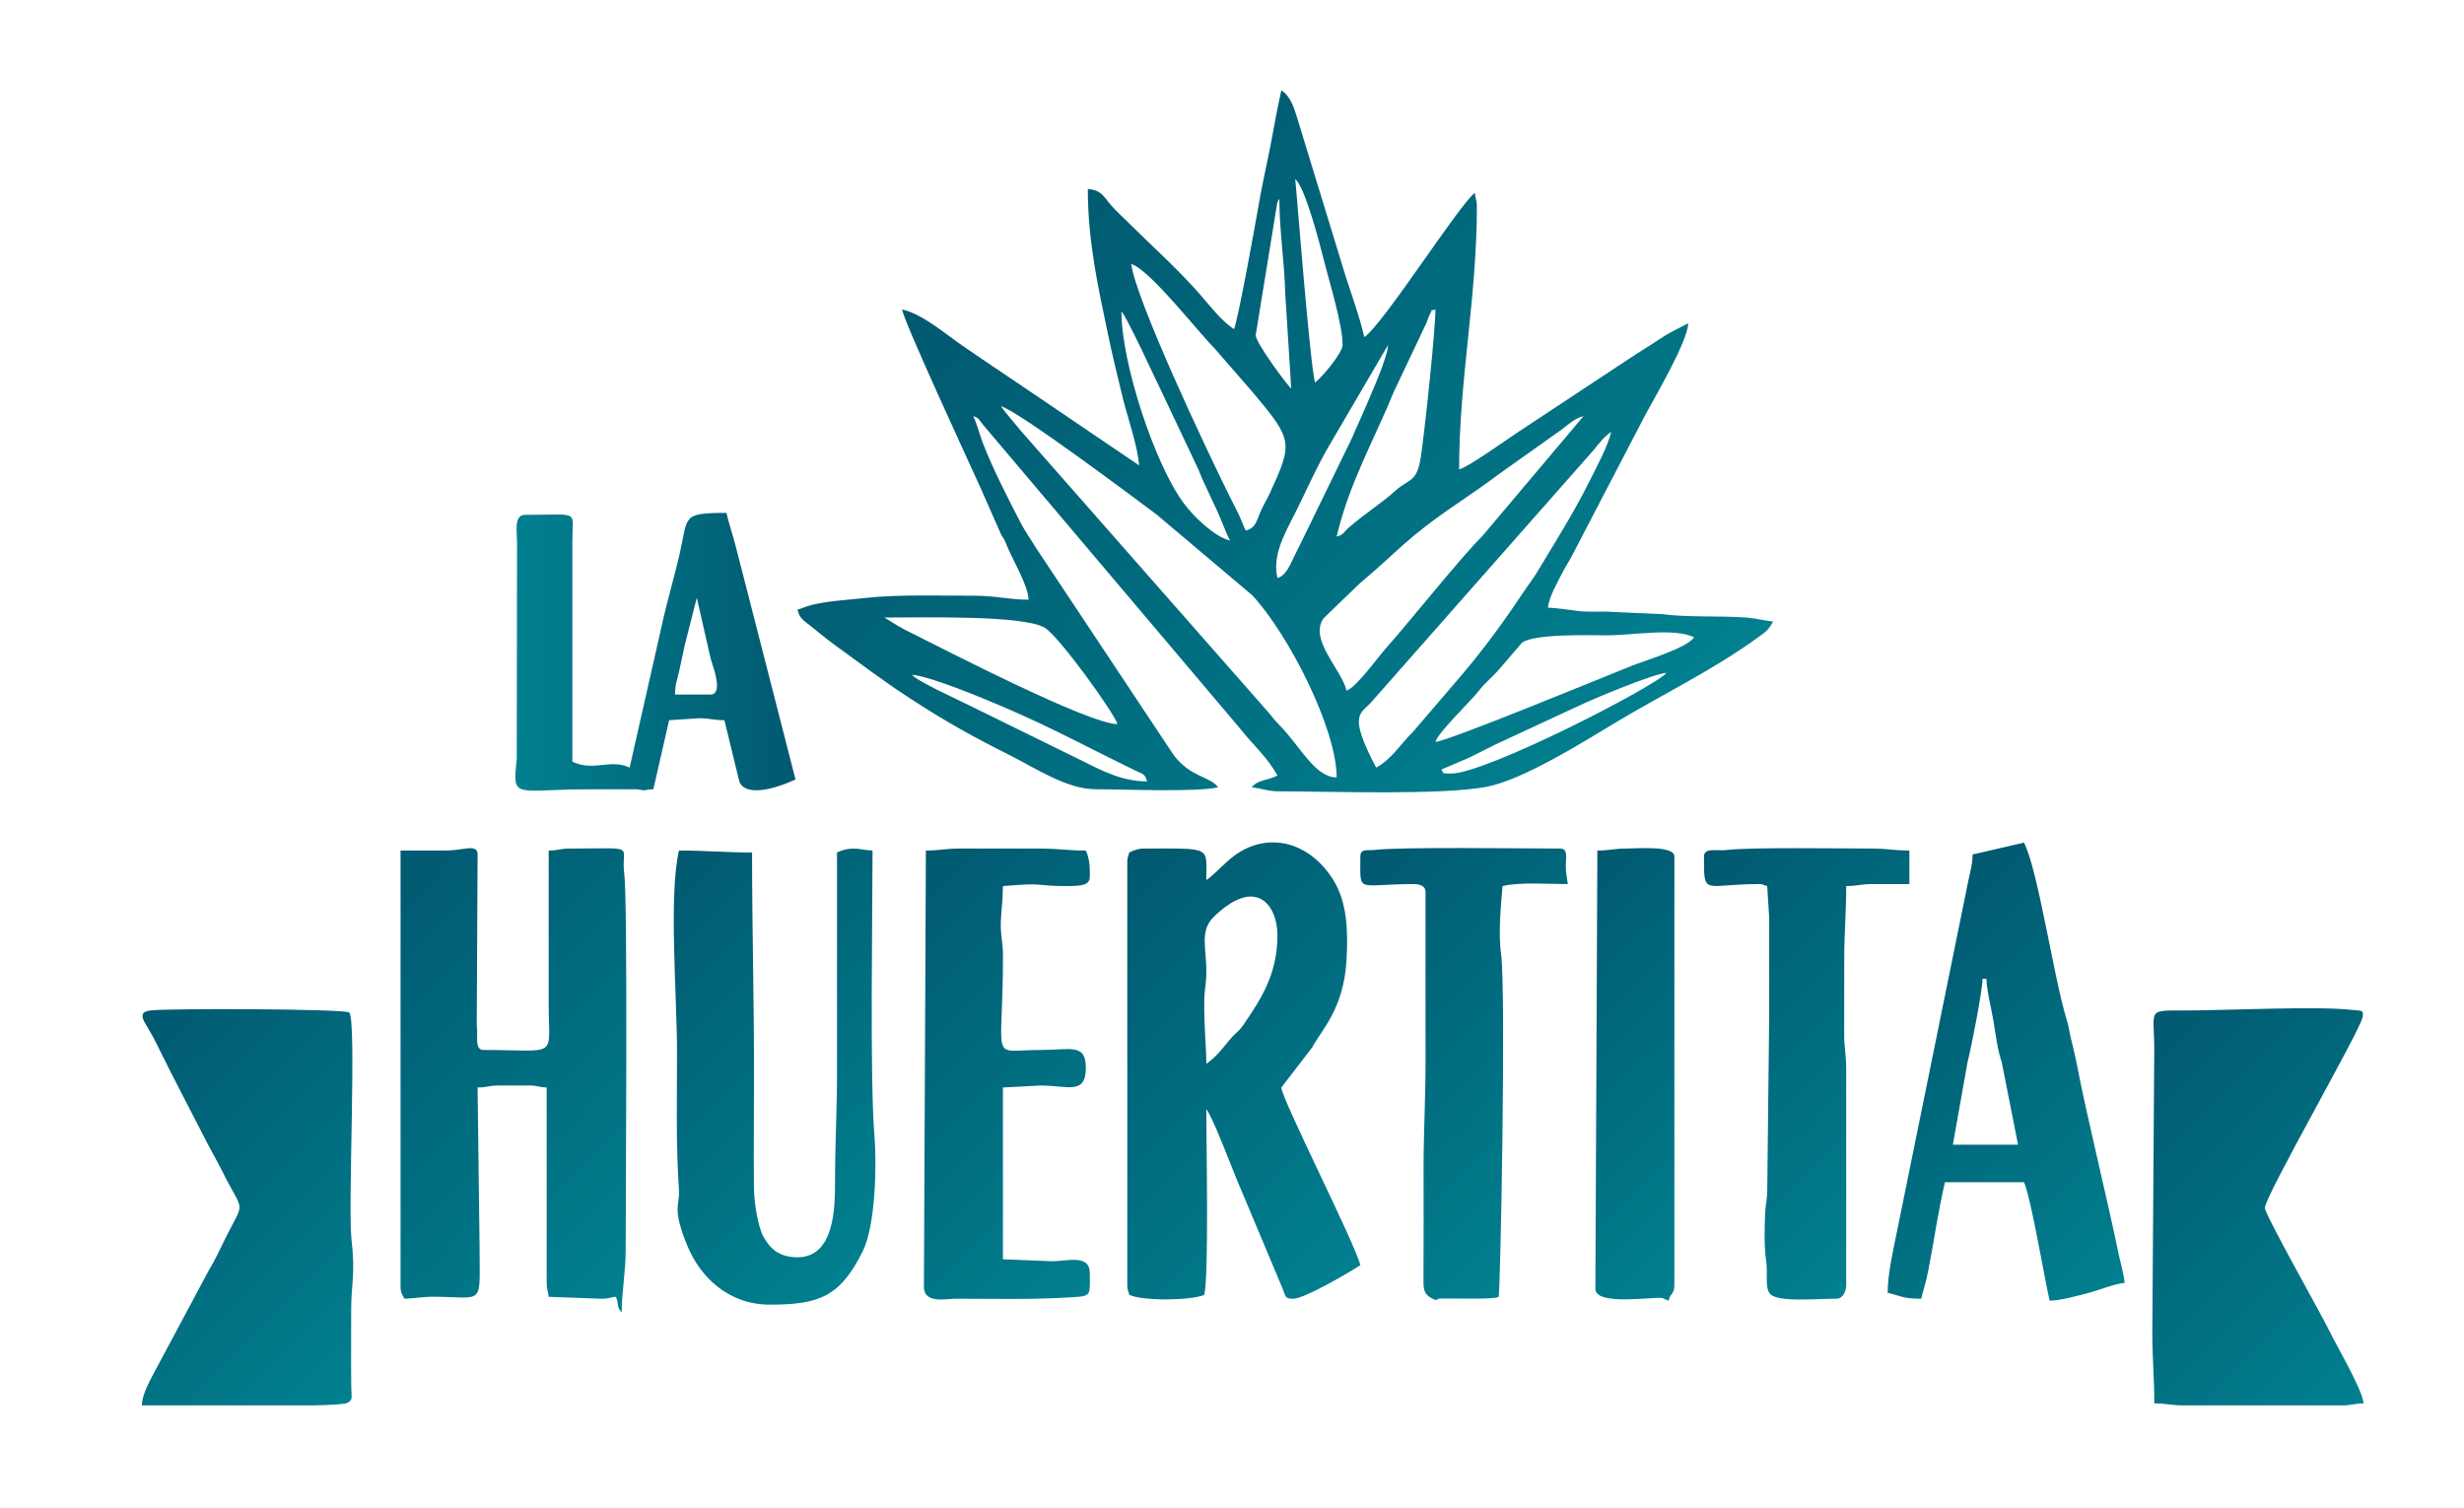 <?xml version="1.0" encoding="UTF-8"?> <svg xmlns="http://www.w3.org/2000/svg" xmlns:xlink="http://www.w3.org/1999/xlink" version="1.1" id="Capa_1" x="0px" y="0px" viewBox="0 0 936 572.87" style="enable-background:new 0 0 936 572.87;" xml:space="preserve"> <style type="text/css"> .st0{fill-rule:evenodd;clip-rule:evenodd;fill:url(#SVGID_1_);} .st1{fill-rule:evenodd;clip-rule:evenodd;fill:url(#SVGID_00000143614395130807225610000014555057356479528127_);} .st2{fill-rule:evenodd;clip-rule:evenodd;fill:url(#SVGID_00000108300965772755308430000008345545598345309882_);} .st3{fill-rule:evenodd;clip-rule:evenodd;fill:url(#SVGID_00000157988736524578808400000000347676666509480105_);} .st4{fill-rule:evenodd;clip-rule:evenodd;fill:url(#SVGID_00000096058815743845163340000002399494725458497451_);} .st5{fill-rule:evenodd;clip-rule:evenodd;fill:url(#SVGID_00000124874318219878857840000012260809581495761292_);} .st6{fill-rule:evenodd;clip-rule:evenodd;fill:url(#SVGID_00000073683329828541437480000009829878496799275913_);} .st7{fill-rule:evenodd;clip-rule:evenodd;fill:url(#SVGID_00000004507166607140048750000000374564193592979647_);} .st8{fill-rule:evenodd;clip-rule:evenodd;fill:url(#SVGID_00000157268307810222949280000015677911244861582258_);} .st9{fill-rule:evenodd;clip-rule:evenodd;fill:url(#SVGID_00000043452967279786585000000012807877752554400904_);} .st10{fill-rule:evenodd;clip-rule:evenodd;fill:url(#SVGID_00000016765157915223128110000000378546090335560846_);} .st11{fill-rule:evenodd;clip-rule:evenodd;fill:url(#SVGID_00000088848357207929598310000014277172369549799556_);} .st12{fill-rule:evenodd;clip-rule:evenodd;fill:url(#SVGID_00000084515363250872730960000003830143471827148935_);} </style> <linearGradient id="SVGID_1_" gradientUnits="userSpaceOnUse" x1="633.786" y1="254.94" x2="634.023" y2="254.94"> <stop offset="0" style="stop-color:#01808F"></stop> <stop offset="1" style="stop-color:#015970"></stop> </linearGradient> <path class="st0" d="M633.8,254.83l0.22,0.22C634.01,255.04,633.72,254.9,633.8,254.83z"></path> <linearGradient id="SVGID_00000087379884801169987160000008031641565683553959_" gradientUnits="userSpaceOnUse" x1="260.817" y1="473.962" x2="131.047" y2="344.193"> <stop offset="0" style="stop-color:#01808F"></stop> <stop offset="1" style="stop-color:#015970"></stop> </linearGradient> <path style="fill-rule:evenodd;clip-rule:evenodd;fill:url(#SVGID_00000087379884801169987160000008031641565683553959_);" d=" M167.91,323.08h-15.75v165.76c0,2.29,0.72,3.03,1.5,4.5c3.53-0.08,6.46-0.77,11.25-0.75c19.37,0.07,17.26,4.03,17.26-19.5l-0.75-60 c3.8,0,4.09-0.75,8.25-0.75h11.25c3.77,0,3.36,0.67,6.75,0.75v74.26c0,2.59,0.55,2.9,0.75,5.25l20.26,0.75 c2.59,0,2.9-0.56,5.25-0.75c1.3,2.71,0.01,3.42,2.25,6c0-8.56,1.5-14.95,1.5-24c0-19.48,0.82-132.46-0.54-142.72 c-1.49-11.22,5.89-9.55-20.46-9.55c-4.17,0-4.45,0.75-8.25,0.75v58.51c0,20.81,4.06,17.25-24.76,17.25c-3.55,0-1.98-5.45-2.57-9.43 l0.32-64.82c0-2.95-2.8-2.54-5.75-2.09C173.03,322.9,171.64,323.08,167.91,323.08z"></path> <linearGradient id="SVGID_00000075869767764955288540000004919241340618093230_" gradientUnits="userSpaceOnUse" x1="351.565" y1="455.634" x2="238.476" y2="342.545"> <stop offset="0" style="stop-color:#01808F"></stop> <stop offset="1" style="stop-color:#015970"></stop> </linearGradient> <path style="fill-rule:evenodd;clip-rule:evenodd;fill:url(#SVGID_00000075869767764955288540000004919241340618093230_);" d=" M317.95,323.83c0,28,0,56,0,84.01c0,14.41-0.75,26.55-0.75,41.25c0,9.59-0.18,28.5-14.25,28.5c-6.93,0-10.45-3.23-13.02-7.99 c-2.04-3.79-3.45-12.66-3.52-18.23c-0.17-14.2,0.03-28.56,0.03-42.78c0-28.9-0.75-55.62-0.75-84.76c-10.21,0-17.62-0.75-27.76-0.75 c-3.97,17.05-0.75,55.4-0.75,76.51c0,17.77-0.45,35.09,0.74,52.57c0.39,5.73-2.85,6.58,3.32,21.37c4.79,11.48,15.4,22.06,31.2,22.06 c18.88,0,26.74-3.12,35.27-20.24c4.84-9.7,5.42-32.48,4.45-44.23c-1.75-21.09-0.71-84.55-0.71-108.05 C327.58,323.08,323.8,321.03,317.95,323.83z"></path> <linearGradient id="SVGID_00000073720993094400322180000009072284325934600624_" gradientUnits="userSpaceOnUse" x1="815.906" y1="478.541" x2="705.64" y2="368.276"> <stop offset="0" style="stop-color:#01808F"></stop> <stop offset="1" style="stop-color:#015970"></stop> </linearGradient> <path style="fill-rule:evenodd;clip-rule:evenodd;fill:url(#SVGID_00000073720993094400322180000009072284325934600624_);" d=" M804.9,476.79c-5.05-24.46-11.57-49.84-16.24-73.77c-0.78-4.01-1.7-7.1-2.38-10.37c-0.46-2.19-0.48-2.88-1.1-4.9 c-5.04-16.31-11.05-57.67-16.34-67.67l-19.51,4.5c0,3.66-0.99,6.83-1.69,10.31l-27.26,134.01c-1.33,6.59-3.31,15.14-3.31,22.19 c5.17,1.2,5.8,2.25,12.75,2.25c0.82-3.54,1.72-5.91,2.57-10.19c2.3-11.57,3.65-22.11,6.44-34.07h30.01c2.59,5.39,7.77,36.49,9.75,45 c4.4-0.1,10.83-1.93,14.41-2.84c4.24-1.08,10.04-3.58,14.09-3.91C806.81,483.9,805.56,479.98,804.9,476.79z M741.83,434.84 l5.55-31.21c1.32-5.06,5.71-27.19,5.71-31.8h1.5c0.1,4.53,1.86,11.12,2.68,16.07c0.94,5.68,1.48,10.7,3.14,15.62l6.19,31.32H741.83z "></path> <linearGradient id="SVGID_00000040539700324974473030000009689098553794221704_" gradientUnits="userSpaceOnUse" x1="439.716" y1="465.001" x2="324.757" y2="350.042"> <stop offset="0" style="stop-color:#01808F"></stop> <stop offset="1" style="stop-color:#015970"></stop> </linearGradient> <path style="fill-rule:evenodd;clip-rule:evenodd;fill:url(#SVGID_00000040539700324974473030000009689098553794221704_);" d=" M351.72,323.08l-0.75,165.76c0,6.53,8.53,4.49,11.98,4.49c16.32,0,29.64,0.45,45.86-0.66c5.88-0.4,5.18-1.26,5.18-9.07 c0-7.28-8.68-4.5-14.25-4.5l-18.76-0.75v-65.25l14.25-0.75c10.34,0,17.26,3.73,17.26-6.75c0-9.43-5.97-6.75-17.26-6.75 c-19.8,0-14.15,5.94-14.23-36.03c-0.01-5.01-1-7.25-0.81-12.75c0.16-4.51,0.78-7.89,0.78-13.48c17.38-1.45,10.78,0,24.76,0 c9.12,0,8.25-1.94,8.25-6c0-2.93-0.58-5.57-1.5-7.5c-6.7,0-10.43-0.75-17.26-0.75h-30.76C359.04,322.33,356.96,323.08,351.72,323.08 z"></path> <linearGradient id="SVGID_00000042718841934700602630000016231302987857483403_" gradientUnits="userSpaceOnUse" x1="741.871" y1="450.303" x2="631.584" y2="340.016"> <stop offset="0" style="stop-color:#01808F"></stop> <stop offset="1" style="stop-color:#015970"></stop> </linearGradient> <path style="fill-rule:evenodd;clip-rule:evenodd;fill:url(#SVGID_00000042718841934700602630000016231302987857483403_);" d=" M647.3,325.33c0,15.32-0.38,10.5,21.01,10.5c1.72,0,0.87,0.25,3,0.75l0.75,12c0,12.5,0,25,0,37.5l-0.73,65.27 c0.02,4.35-0.58,5.5-0.77,8.98c-0.29,5.37-0.45,13.34,0.32,18.44c0.82,5.41-0.6,10.21,1.53,12.72c2.78,3.27,17.3,1.85,25.16,1.85 c2.42,0,3.75-2.72,3.75-5.25l0-81.76c0.03-5.71-0.8-8.15-0.77-13.48c0.04-9.51,0.02-19.01,0.02-28.52c0-10.2,0.75-17.62,0.75-27.75 c4.28,0,5.19-0.75,9.75-0.75h14.25v-12.75c-5.72,0-8.37-0.75-14.25-0.75c-10.31,0-46.64-0.54-54.97,0.54 C652.24,323.38,647.3,321.76,647.3,325.33z"></path> <linearGradient id="SVGID_00000058577970029282744090000004243621623137798017_" gradientUnits="userSpaceOnUse" x1="611.326" y1="450.552" x2="500.843" y2="340.069"> <stop offset="0" style="stop-color:#01808F"></stop> <stop offset="1" style="stop-color:#015970"></stop> </linearGradient> <path style="fill-rule:evenodd;clip-rule:evenodd;fill:url(#SVGID_00000058577970029282744090000004243621623137798017_);" d=" M516.76,325.33c0,14.47-1.76,10.5,20.26,10.5c2.3,0,4.5,0.69,4.5,3v64.51c0,14.46-0.75,26.39-0.75,40.5 c0,13.76,0.07,27.53-0.03,41.29c-0.03,4.05-0.08,6.3,2.77,7.84c3.07,1.66,2.14,0.43,2.83,0.36c3.08-0.31,21.73,0.47,22.94-0.73 c0.69-0.68,2.85-116.16,0.95-129.97c-1.15-8.4-0.06-18.74,0.55-26.05c6.75-1.57,16.76-0.75,24.76-0.75 c-0.25-3.02-0.79-3.45-0.73-7.52c0.05-3.18,0.81-5.98-2.27-5.98c-13.29,0-60.07-0.66-70.02,0.5 C519.52,323.18,516.76,322.22,516.76,325.33z"></path> <linearGradient id="SVGID_00000034049405329839359940000003238171129750256267_" gradientUnits="userSpaceOnUse" x1="670.652" y1="457.244" x2="571.641" y2="358.233"> <stop offset="0" style="stop-color:#01808F"></stop> <stop offset="1" style="stop-color:#015970"></stop> </linearGradient> <path style="fill-rule:evenodd;clip-rule:evenodd;fill:url(#SVGID_00000034049405329839359940000003238171129750256267_);" d=" M606.79,323.08l-0.75,166.51c0,6.55,21.93,2.93,25.42,3.47l2.34,1.04c0.8-3,2.25-2.46,2.25-6V325.33c0-4.24-14.26-3-18.01-3 C613.05,322.33,611.55,323.08,606.79,323.08z"></path> <linearGradient id="SVGID_00000021092496526465117820000004258180340018886276_" gradientUnits="userSpaceOnUse" x1="149.614" y1="515.572" x2="36.691" y2="402.648"> <stop offset="0" style="stop-color:#01808F"></stop> <stop offset="1" style="stop-color:#015970"></stop> </linearGradient> <path style="fill-rule:evenodd;clip-rule:evenodd;fill:url(#SVGID_00000021092496526465117820000004258180340018886276_);" d=" M119.69,533.85c6.55-0.17,11.16-0.45,12.09-0.88c2.38-1.12,1.74-1.96,1.67-5.83c-0.17-9.76,0-19.54-0.05-29.31 c-0.06-10.14,1.71-12.96,0.12-27.1c-1.41-12.52,2.03-83.26-0.86-86.15c-2.88-1.38-67.22-1.57-75.08-0.79 c-3.46,0.34-4.15,1.48-2.81,4.27l3.62,6.27c2.17,4.38,4.2,8.42,6.5,13.01l13,25.25c2.17,4.35,4.28,7.77,6.5,12.25 c8.25,16.63,8.74,10.53,1.5,25c-2.28,4.57-4.08,8.64-6.65,12.86l-19.87,37.14c-1.89,3.77-5.39,9.31-5.49,14.01H119.69z"></path> <linearGradient id="SVGID_00000030474846978889100110000002662271636433219975_" gradientUnits="userSpaceOnUse" x1="915.062" y1="515.916" x2="801.571" y2="402.425"> <stop offset="0" style="stop-color:#01808F"></stop> <stop offset="1" style="stop-color:#015970"></stop> </linearGradient> <path style="fill-rule:evenodd;clip-rule:evenodd;fill:url(#SVGID_00000030474846978889100110000002662271636433219975_);" d=" M818.35,533.1c4.68,0,6.22,0.73,11.02,0.75h0.23h60.02h0.19c3.98-0.02,4.32-0.75,8.06-0.75c-0.43-5.12-9.78-20.99-13.25-28.01 c-3.45-6.97-24.26-43.76-24.26-46.25c0-4.45,36.34-67.6,37.15-72.51c0.5-3.05-0.95-2.3-3.94-2.68c-12.43-1.59-48.92,0.2-63.23,0.19 c-15.19-0.01-12-0.75-12,15L817.6,506.1C817.6,516.11,818.35,523.37,818.35,533.1z"></path> <linearGradient id="SVGID_00000149377563042549929500000011592935936368625573_" gradientUnits="userSpaceOnUse" x1="195.768" y1="247.582" x2="302.2" y2="247.582"> <stop offset="0" style="stop-color:#01808F"></stop> <stop offset="1" style="stop-color:#015970"></stop> </linearGradient> <path style="fill-rule:evenodd;clip-rule:evenodd;fill:url(#SVGID_00000149377563042549929500000011592935936368625573_);" d=" M279.54,207.73c-1.05-4.12-2.62-8.72-3.59-12.91c-17.22,0-14.52,1.38-17.71,15.3c-2.15,9.4-4.68,17.6-6.74,27.02l-12.32,54.44 c-7.3-3.5-13.64,1.64-21.76-2.25l0-84.01c0.04-11.74,3.22-9.75-18.01-9.75c-4.25,0-3.02,6.37-3,10.5l-0.11,82.4 c-1.78,15.53-0.65,11.36,27.12,11.36h18.76c4.15,0.81,1.53,0.1,6,0l6-26.25l11.25-0.75c4.56,0,5.47,0.75,9.75,0.75l5.73,23.52 c3.02,6.33,16.21,1.41,21.28-1.02L279.54,207.73z M269.94,263.83h-13.5c0-4.37,0.94-5.76,1.7-9.55c0.57-2.82,1.38-6.33,1.99-9.26 l4.56-17.94c1.3,5.56,2.52,11.21,3.9,17.1c0.66,2.8,1.17,5.63,2.11,8.4C271.3,254.36,274.51,263.83,269.94,263.83z"></path> <linearGradient id="SVGID_00000060709660301803559850000015910304483800243859_" gradientUnits="userSpaceOnUse" x1="602.331" y1="308.312" x2="377.149" y2="83.13"> <stop offset="0" style="stop-color:#01808F"></stop> <stop offset="1" style="stop-color:#015970"></stop> </linearGradient> <path style="fill-rule:evenodd;clip-rule:evenodd;fill:url(#SVGID_00000060709660301803559850000015910304483800243859_);" d=" M663.77,234.61c-10.06-0.79-22.88-0.02-32.43-1.33l-21.55-0.96c-3.64,0.01-7.48,0.19-10.94-0.31c-2.78-0.41-8.5-1.13-10.82-1.19 c0.34-4.11,3.93-10.2,5.74-13.76c1.35-2.67,2.17-3.56,3.52-6.23l27.74-53.27c3.93-7.3,16.11-27.95,16.26-34.75 c-4.16,2.2-7.14,3.47-11.1,6.15c-3.75,2.54-7.09,4.47-10.95,7.05l-42.91,28.35c-3.95,2.63-18.76,13.18-22.06,13.95 c0-34.06,6.75-65.14,6.75-99.76c0-2.59-0.56-2.91-0.75-5.25c-5.55,3.72-34.8,49.92-42.01,54.75c-1.8-7.74-4.72-15.84-7.23-23.53 l-18.45-60.31c-1.21-3.88-2.55-7.73-5.83-9.92c-1.68,7.19-3,15.36-4.44,22.56c-1.5,7.51-3.25,15.2-4.46,22.54 c-0.71,4.26-7.63,42.58-9.1,45.65c-5.1-3.42-9.29-9.1-13.32-13.68c-8.3-9.42-18.11-18.12-27-27.01c-2.23-2.23-4.76-4.42-6.72-6.79 c-2.52-3.05-3.44-5.36-8.48-5.78c0,20.14,4.04,37.84,7.56,54.69c1.7,8.16,3.83,17.13,5.79,24.97c1.91,7.64,5.52,17.79,6.15,25.35 l-44.26-30c-7.55-5-14.74-9.96-22.37-15.14c-6.66-4.52-15.34-12.23-23.4-14.11c0.34,4.07,26.22,59.86,30,68.27l7.57,17.19 c0.9,1.71,0.96,1.07,1.85,3.4c2.32,6.06,8.47,15.77,8.6,21.4c-7.43,0-12.4-1.5-20.26-1.5c-12.94,0-29.26-0.55-41.9,0.86 c-6.34,0.71-13.48,1.03-19.93,2.57c-3.05,0.73-3.23,1.24-5.69,1.82c0.82,3.51,2.49,4.23,5.01,6.24c2.25,1.79,4.12,3.41,6.23,5.02 c4.29,3.28,8.47,6.17,12.97,9.53c2.27,1.7,4.41,3.2,6.55,4.71c2.26,1.59,4.2,3.06,6.59,4.66c15.65,10.47,26.31,16.66,43.17,25.1 c9.53,4.76,21.69,13,32.76,13c10.4,0,38.13,1.2,46.51-0.75c-3.08-4.2-10.54-3.73-16.94-12.32L393.4,207.9 c-1.99-3.3-4.07-6.19-5.69-9.31c-4.86-9.4-10.04-19.46-14.04-29.47c-1.44-3.6-2.46-7.93-3.96-11.04c2.26,0.6,2.39,1.73,3.96,3.55 l97.64,115.4c4.6,5.89,10.4,10.89,13.94,17.57c-3.58,1.89-7.61,1.58-9.75,4.5c3.92,0.33,5.71,1.5,10.5,1.5 c18.96,0,61.12,1.56,78.58-1.7c13.83-2.58,36.67-16.94,49.1-24.41c17.69-10.63,36.81-19.86,53.56-31.96 c3.17-2.29,4.5-3.03,6.31-6.44C670.61,235.83,666.76,234.85,663.77,234.61z M435.74,296.83c-9.18,0-16.8-3.86-24.51-7.75 l-43.26-21.25c-3.83-1.91-19.81-9.19-21.51-11.5c7.21,0.6,27.46,9.11,35.47,12.54c18,7.71,32.61,15.74,49.58,23.94 C434.25,294.13,434.97,293.96,435.74,296.83z M396.71,238.35c5.38,2.97,26.91,33,27.78,36.73c-11.45-0.26-65.64-28.34-78.02-34.5 c-1.89-0.94-3.51-1.72-5.4-2.85l-5.1-3.15C351.12,234.58,388.19,233.64,396.71,238.35z M541.95,122.49 c0.52-1.31,0.55-1.83,1.03-2.72c1.8-3.35-0.14-1.33,2.3-2.21c0,7.66-3.94,45.31-5.55,55.96c-1.52,10.01-4.38,8.13-9.64,12.87 c-5.45,4.91-11.13,8.35-17.6,13.91c-2.13,1.83-1.94,2.78-4.73,3.52c4.74-20.35,14.63-37.52,21.65-54.86L541.95,122.49z M527.27,131.07c-0.11,4.71-6.61,18.98-8.57,23.68c-1.75,4.18-3.4,7.45-5.04,11.47L495,204.56c-0.95,1.83-1.71,3.44-2.74,5.51 c-1.9,3.82-3.55,8.58-7,9.5c-2-8.57,2.62-16.57,6.76-24.75c4.69-9.28,8.07-17.53,13.93-27.32L527.27,131.07z M502.66,97.91 c2.12,8.53,7.35,25.18,7.35,33.16c0,2.98-8.16,12.68-10.5,14.25c-2.11-9.07-7.3-76.8-7.5-77.26 C495.63,70.72,501.25,92.22,502.66,97.91z M485.19,77c0.44-1.08,0.41-0.86,0.81-1.44c0,12.26,1.9,23.44,2.23,36.03l2.27,35.98 c-1.35-0.99-13.5-17.32-13.5-20.25L485.19,77z M461.07,131.99l14.66,16.85c15.51,18.44,15.45,19.27,6.61,38.58 c-1.3,2.84-2.59,4.6-3.74,7.51c-1.29,3.26-1.89,5.72-5.36,6.64c-1.11-2.09-1.61-3.91-2.74-6.26c-1.1-2.3-1.87-3.71-3.01-5.99 c-8.98-17.96-36.01-75.34-37.76-89.01C436.45,102.11,454.67,125.56,461.07,131.99z M425.99,118.32c1.75,1.28,14.04,28.09,15.76,31.5 l13.01,27.5c1.04,2.17,1.44,3.6,2.48,5.77c1.82,3.79,3.17,6.9,5.01,10.74c1.87,3.89,3.13,7.97,5,11.5 c-5.76-1.34-13.65-8.92-17.48-14.03C438.58,176.35,425.99,137.77,425.99,118.32z M486.2,275.63c-1.9-1.95-2.18-2.35-3.83-4.42 l-94.42-107.37c-1.44-1.71-2.28-2.78-3.74-4.51c-1.25-1.48-3.08-3.67-3.98-5.02c6.17,1.44,52.28,36,59.27,41.25l36.2,30.56 c13.9,14.95,32.07,50.88,32.07,69.19C499.56,295.33,494.18,283.82,486.2,275.63z M511.51,262.33c-1.87-8.03-14.42-19.4-8.72-27.47 l13.75-13.26c14.96-12.5,16.63-16.41,37.13-30.38c5.41-3.69,10.56-7.25,15.82-11.19l23.69-16.82c2.48-1.88,5.12-4.39,8.36-5.14 l-38.45,45.57c-8.13,8-27.51,32.4-36.75,42.77C523.54,249.55,514.96,261.41,511.51,262.33z M522.77,291.58 c-11.29-21.33-5.5-20.26-1.39-25.39l84.02-95.26c2.14-2.65,3.84-4.99,6.64-6.86c-1.28,5.5-5.67,13.55-8.25,18.75 c-5.95,11.95-12.89,22.88-19.74,34.27c-1.77,2.94-3.5,5.08-5.47,8.03c-7.44,11.18-14.4,20.69-23.04,30.97l-18.7,21.8 C532.2,282.45,528.44,288.58,522.77,291.58z M551.27,293.83c-4.01,0-2.65,0-3.75-1.5l10.51-4.49c3.38-1.67,6.41-3.22,9.99-5.01 l31.26-14.5c6.27-3.04,28.7-12.33,33.76-12.75C629.59,260.3,564.71,293.83,551.27,293.83z M619.87,252.9 c-10,4-69.38,28.5-74.59,28.93c0.96-3.6,13.3-15.33,16.19-19.07c2.92-3.78,5.5-5.5,8.35-8.91l8.32-9.68 c4.56-3.51,25.54-2.86,32.42-2.84c9.64,0.02,25.28-2.96,33.01,0.75C640.77,246.22,624.62,251,619.87,252.9z"></path> <linearGradient id="SVGID_00000026152603281867164500000016214317520296134050_" gradientUnits="userSpaceOnUse" x1="526.359" y1="471.001" x2="404.09" y2="348.732"> <stop offset="0" style="stop-color:#01808F"></stop> <stop offset="1" style="stop-color:#015970"></stop> </linearGradient> <path style="fill-rule:evenodd;clip-rule:evenodd;fill:url(#SVGID_00000026152603281867164500000016214317520296134050_);" d=" M486.75,413.09l11.74-15.26c3.53-6.67,11.87-14.53,12.99-32.76c0.71-11.41,0.21-22.22-4.78-30.44 c-9.06-14.92-25.07-19.11-38.08-9.41c-3.71,2.77-7.22,6.99-10.39,9.11c0-12.89,2.46-12-23.26-12c-2.72,0-4.19,0.63-6,1.5 c-0.39,1.68-0.75,1.72-0.75,3.75V488.1c0,2.03,0.36,2.07,0.75,3.75c5.22,2.5,24.06,2.13,28.51,0c1.78-7.65,0.75-58.4,0.75-70.51 c2.33,2.68,9.6,21.96,11.57,26.68l17.53,41.73c1.09,2.84,0.83,3.59,3.91,3.59c4.36,0,21.97-10.38,25.51-12.75 C514.88,472.52,486.75,417.32,486.75,413.09z M472.18,389.52c-1.45,2.11-3.08,3.09-4.71,5.04c-2.98,3.55-5.51,7.04-9.22,9.53 c0-6.53-0.91-13.61-0.78-24.03c0.05-4.38,0.8-6.18,0.79-11.21c-0.02-8.4-2.43-15.02,2.39-20.11c3.02-3.18,9.65-8.74,15.36-8.13 c6.36,0.67,9.24,7.88,9.24,14.73C485.25,369.81,479.36,379.08,472.18,389.52z"></path> </svg> 
